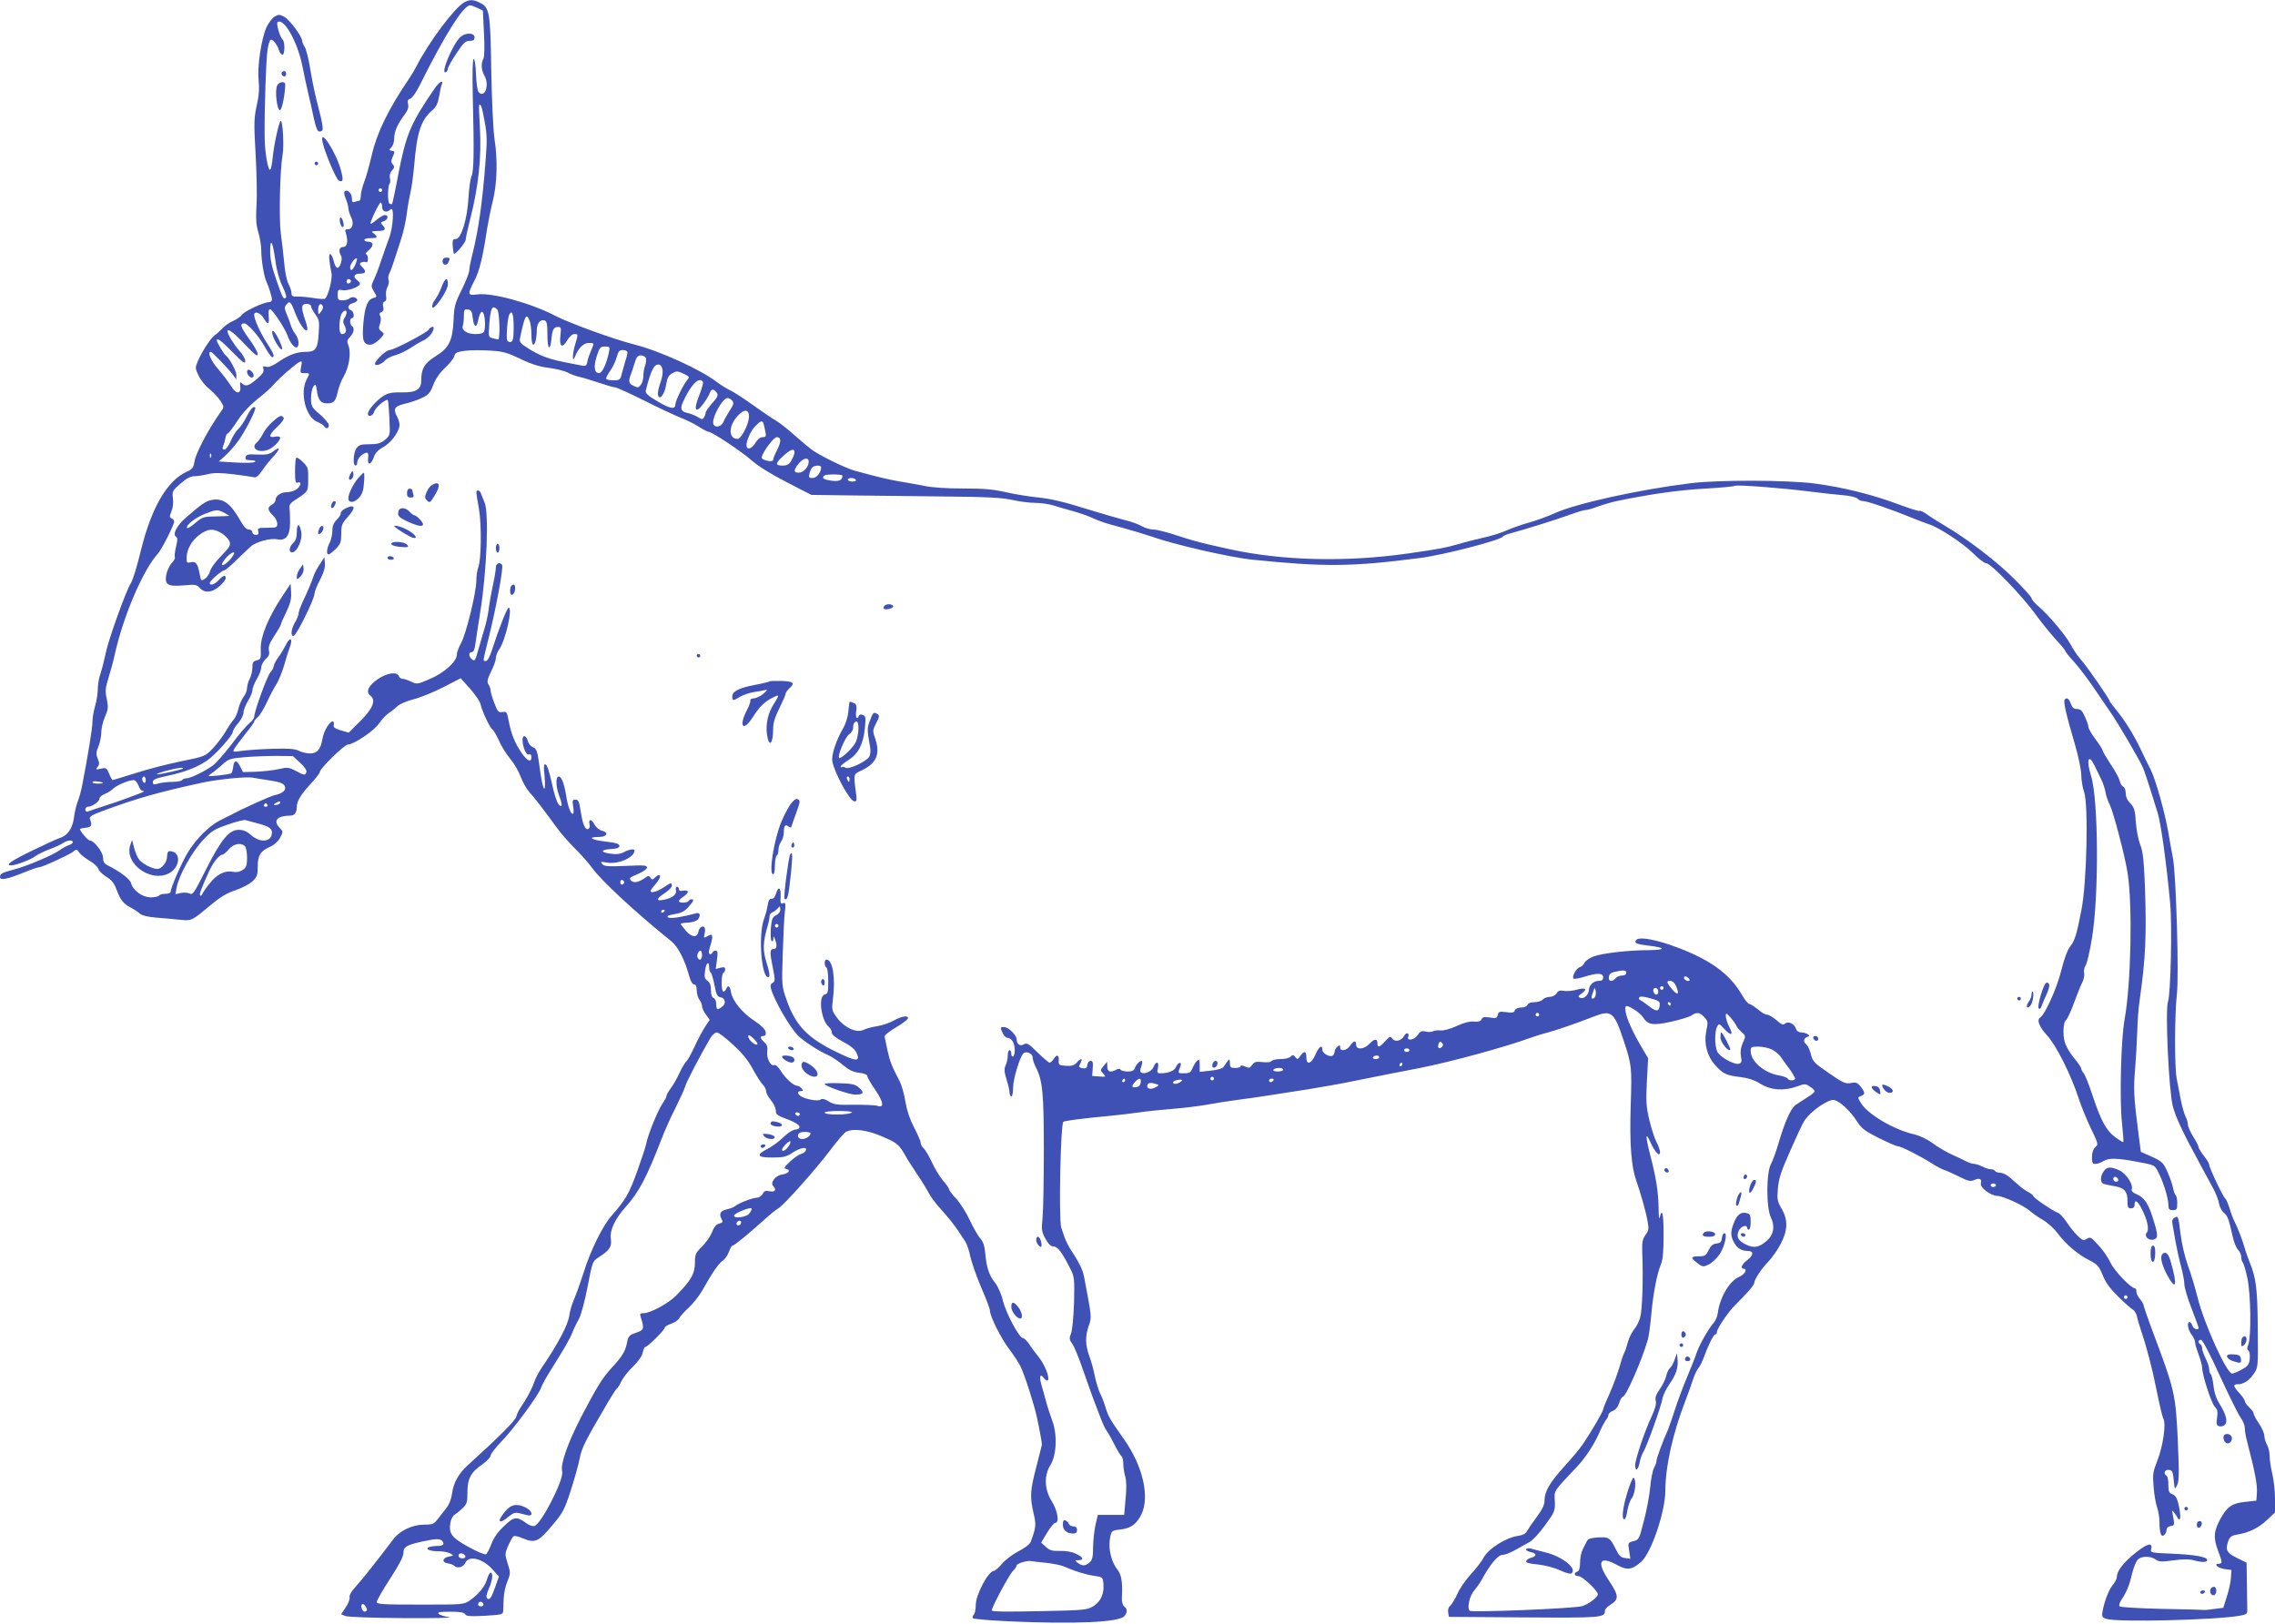 <?xml version="1.0" standalone="no"?>
<!DOCTYPE svg PUBLIC "-//W3C//DTD SVG 20010904//EN"
 "http://www.w3.org/TR/2001/REC-SVG-20010904/DTD/svg10.dtd">
<svg version="1.0" xmlns="http://www.w3.org/2000/svg"
 width="1280pt" height="914pt" viewBox="0 0 1280 914"
 preserveAspectRatio="xMidYMid meet">
<g transform="translate(0,914) scale(0.1,-0.1)"
fill="#3f51b5" stroke="none">
<path d="M2612 9127 c-55 -31 -201 -226 -270 -362 -8 -16 -27 -48 -42 -70
-117 -173 -180 -303 -209 -431 -13 -54 -31 -121 -42 -148 -10 -27 -19 -62 -19
-77 0 -16 -4 -29 -9 -29 -5 0 -16 -3 -25 -6 -12 -5 -16 0 -16 19 0 27 -23 52
-39 42 -7 -4 -6 -18 4 -42 8 -19 15 -44 15 -55 0 -10 7 -32 14 -47 19 -35 10
-71 -16 -71 -16 0 -18 -4 -12 -22 14 -46 8 -78 -16 -78 -21 0 -27 -24 -11 -49
11 -18 -7 -73 -22 -68 -7 2 -16 20 -20 40 -5 20 -14 37 -19 37 -10 0 -7 -36 7
-107 7 -32 -19 -132 -37 -144 -5 -3 -34 -1 -66 4 -31 5 -72 9 -89 8 -27 -1
-33 3 -33 20 0 11 -8 34 -17 52 -10 18 -20 69 -24 117 -4 47 -13 121 -19 165
-11 83 -5 361 10 444 9 49 1 191 -10 191 -9 0 -38 -129 -46 -208 -3 -34 -9
-64 -14 -67 -12 -7 -31 103 -31 185 -2 153 8 437 16 488 4 29 12 55 17 58 11
7 40 -30 48 -60 3 -11 11 -21 18 -24 14 -4 17 69 3 84 -17 16 -39 94 -29 100
36 23 111 -109 139 -246 9 -47 24 -114 32 -150 9 -36 23 -100 32 -142 11 -51
21 -78 30 -78 30 0 29 9 -16 185 -10 39 -25 115 -34 170 -9 55 -23 110 -31
122 -8 12 -14 27 -14 33 0 24 -71 120 -100 135 -29 15 -33 15 -57 0 -14 -9
-33 -36 -44 -59 -29 -67 -52 -219 -44 -297 5 -48 2 -89 -11 -145 -15 -70 -16
-98 -6 -269 6 -104 9 -235 5 -290 -4 -77 -2 -113 11 -154 9 -30 16 -76 16
-101 0 -53 15 -145 29 -175 14 -30 31 -86 31 -101 0 -8 -7 -14 -15 -14 -30 0
-138 -50 -152 -70 -8 -11 -31 -27 -51 -36 -20 -8 -48 -28 -62 -43 -14 -15 -33
-32 -41 -37 -20 -12 -70 -88 -94 -142 -18 -43 -18 -43 3 -87 11 -24 39 -58 62
-76 22 -18 50 -48 61 -66 20 -33 21 -34 2 -59 -71 -101 -141 -232 -149 -282
-5 -34 -12 -43 -44 -57 -108 -49 -196 -199 -254 -430 -28 -113 -48 -179 -61
-199 -26 -40 -127 -322 -140 -391 -8 -38 -21 -90 -29 -114 -9 -24 -16 -64 -16
-90 0 -25 -7 -68 -15 -95 -8 -27 -15 -68 -15 -90 0 -35 -25 -187 -59 -363 -6
-29 -17 -67 -24 -85 -8 -19 -17 -59 -21 -90 -8 -60 -36 -101 -80 -114 -11 -3
-81 -35 -153 -70 -120 -58 -157 -84 -120 -84 25 0 112 33 135 51 13 10 49 28
79 39 31 11 65 27 77 35 23 17 56 20 56 6 0 -5 -10 -13 -22 -17 -13 -4 -36
-17 -53 -29 -39 -28 -188 -91 -259 -109 -67 -18 -76 -23 -76 -42 0 -20 41 -12
137 27 39 16 77 29 84 29 18 0 172 71 192 88 16 14 19 14 32 -5 8 -12 34 -32
59 -47 24 -14 46 -34 49 -45 2 -11 23 -31 45 -45 30 -18 45 -37 58 -73 21 -57
39 -80 79 -100 16 -9 39 -23 50 -33 14 -12 44 -20 95 -24 41 -3 101 -9 133
-12 66 -7 66 -6 174 84 51 43 89 66 137 82 36 12 79 34 96 50 26 24 30 35 30
82 0 64 15 88 68 112 25 11 47 31 58 52 18 33 18 34 -4 57 -37 39 -12 66 59
67 27 0 39 16 39 51 0 31 24 69 79 129 28 30 51 60 51 67 0 18 138 153 157
153 33 0 149 78 176 119 15 22 39 48 54 58 16 10 37 27 48 38 12 12 51 29 89
39 38 9 114 40 169 68 l99 51 53 -59 c29 -33 56 -72 59 -88 8 -38 53 -133 67
-142 6 -3 22 -31 36 -61 13 -31 41 -76 63 -102 21 -25 48 -71 59 -101 11 -30
33 -69 48 -86 31 -34 77 -94 150 -194 26 -36 74 -92 108 -125 33 -33 77 -82
97 -110 54 -74 243 -249 444 -411 39 -31 77 -105 103 -201 7 -26 18 -43 26
-43 10 0 15 -11 15 -33 0 -18 7 -42 15 -53 8 -10 15 -27 15 -37 0 -10 10 -31
22 -47 l21 -29 -27 -41 c-15 -23 -42 -74 -60 -114 -19 -40 -39 -76 -45 -80 -6
-4 -23 -33 -38 -64 -14 -31 -37 -71 -50 -88 -13 -17 -23 -35 -23 -41 0 -6 -10
-25 -23 -44 -27 -40 -83 -178 -92 -229 -4 -19 -28 -91 -53 -160 -44 -120 -62
-152 -143 -244 -48 -54 -119 -199 -153 -311 -16 -49 -39 -116 -53 -149 -14
-32 -28 -77 -30 -100 -7 -51 -64 -160 -155 -293 -16 -23 -35 -59 -42 -80 -14
-41 -47 -102 -77 -144 -9 -14 -21 -37 -24 -51 -6 -23 -98 -115 -268 -269 -57
-51 -85 -101 -94 -166 -4 -29 -16 -61 -32 -80 -14 -18 -36 -46 -49 -63 -21
-27 -29 -30 -75 -30 -67 0 -138 -34 -174 -82 -98 -130 -177 -229 -211 -266
-25 -27 -38 -50 -35 -61 2 -10 -7 -35 -22 -57 l-26 -38 23 -10 c13 -6 156 -11
328 -12 168 -1 284 1 258 5 -27 4 -53 12 -60 19 -9 9 5 12 65 12 55 0 78 -4
84 -14 6 -12 28 -13 111 -9 95 6 102 7 103 27 0 12 2 44 3 71 1 28 10 71 21
96 18 45 18 49 1 101 -16 52 -16 55 4 101 11 25 25 49 30 52 5 3 26 -1 46 -10
74 -31 92 -23 167 66 63 74 72 90 107 197 21 65 44 146 51 182 12 63 30 98
162 323 22 37 43 70 48 73 5 2 16 22 26 42 9 20 39 57 65 82 30 29 50 58 54
78 4 18 10 32 15 32 13 0 109 96 109 108 0 6 16 16 35 22 19 6 40 20 46 31 5
11 30 38 54 60 25 23 59 67 77 98 55 99 91 150 114 166 12 8 28 30 35 50 7 19
16 35 20 35 10 0 83 60 168 136 37 34 77 67 89 73 30 16 210 218 293 328 38
51 78 97 88 103 42 22 122 11 210 -28 84 -37 89 -41 135 -123 9 -15 35 -55 58
-90 24 -35 52 -81 63 -102 11 -22 45 -67 76 -100 31 -34 69 -82 85 -106 16
-24 36 -55 45 -68 9 -14 22 -51 28 -83 7 -32 34 -110 61 -174 28 -63 50 -123
50 -132 0 -32 63 -158 110 -219 25 -33 53 -76 62 -95 26 -55 78 -219 93 -290
20 -96 28 -144 27 -151 0 -3 -15 -58 -31 -123 -35 -134 -37 -168 -16 -261 16
-67 14 -82 -16 -162 -5 -13 -33 -35 -67 -52 -33 -17 -75 -48 -94 -71 -19 -22
-40 -40 -45 -40 -32 0 -103 -134 -103 -193 0 -23 -5 -48 -12 -55 -6 -6 -8 -15
-4 -19 4 -4 94 -12 199 -17 373 -17 628 -6 654 30 17 23 17 39 -2 54 -9 8 -14
27 -13 49 5 86 -2 130 -25 158 -32 39 -51 112 -43 167 8 53 9 53 63 59 56 7
88 30 115 85 48 99 8 273 -99 424 -79 112 -87 126 -103 178 -7 25 -21 61 -31
80 -9 19 -22 62 -29 95 -6 33 -20 84 -31 113 -23 64 -24 112 -3 172 17 48 17
46 -27 277 -6 32 -27 77 -54 118 -42 64 -49 80 -74 157 -15 46 -4 585 12 595
10 6 98 18 257 33 52 5 129 14 170 20 41 6 127 15 190 20 63 5 151 16 195 24
44 8 118 20 165 26 47 6 126 17 175 25 50 8 151 24 225 35 74 12 189 32 255
46 66 13 154 31 195 39 41 8 120 23 175 34 174 34 486 119 630 172 28 10 70
23 95 29 46 12 162 52 259 90 97 38 113 25 166 -135 46 -139 47 -149 40 -365
-7 -214 3 -345 31 -424 23 -64 55 -176 64 -230 8 -41 6 -52 -12 -76 -17 -24
-20 -41 -18 -102 6 -149 0 -324 -12 -363 -6 -22 -22 -53 -35 -68 -12 -15 -28
-47 -34 -70 -6 -23 -15 -51 -21 -61 -6 -11 -18 -49 -28 -85 -11 -36 -35 -101
-54 -144 -20 -43 -36 -83 -36 -88 0 -12 -64 -121 -112 -193 -18 -27 -66 -84
-106 -128 -81 -89 -112 -141 -112 -192 0 -25 -12 -50 -44 -93 -24 -32 -48 -68
-54 -79 -8 -15 -25 -24 -55 -28 -65 -10 -160 -70 -188 -119 -12 -23 -46 -67
-75 -98 -29 -32 -62 -80 -74 -108 -12 -27 -30 -57 -39 -66 -12 -10 -16 -25
-13 -40 l4 -24 422 -3 c438 -3 456 -2 456 38 0 8 12 21 28 31 53 34 52 51 -8
142 -69 103 -49 138 48 84 56 -31 85 -28 136 18 57 50 136 283 136 403 0 132
42 320 110 496 16 41 36 98 45 125 9 28 23 57 30 65 8 9 21 34 29 55 26 73 57
135 66 135 6 0 10 6 10 14 0 19 64 114 103 152 67 66 107 112 107 124 0 19 41
81 81 122 19 20 50 64 67 96 41 77 43 137 6 200 -24 41 -26 52 -21 114 5 56
18 96 67 206 78 175 77 172 104 202 36 41 112 90 139 90 31 0 96 -58 136 -122
25 -39 44 -53 121 -92 51 -25 98 -46 106 -46 18 0 123 -53 190 -95 28 -18 61
-36 75 -40 13 -4 51 -21 83 -37 49 -25 63 -28 83 -19 30 14 46 6 38 -19 -7
-22 56 -70 93 -70 30 0 151 -55 182 -84 14 -12 46 -35 72 -50 27 -15 66 -50
87 -79 49 -64 111 -116 178 -150 44 -23 53 -33 74 -84 16 -41 42 -76 87 -120
35 -35 72 -67 82 -73 9 -5 20 -22 23 -37 3 -16 12 -48 21 -73 34 -101 66 -222
91 -350 15 -74 31 -143 37 -154 16 -30 -2 -154 -33 -233 -26 -66 -28 -80 -22
-150 3 -43 12 -95 20 -117 7 -21 13 -57 13 -80 0 -63 9 -89 26 -75 8 6 14 20
14 30 0 11 9 19 23 21 22 3 23 6 12 63 -6 28 -5 29 9 11 8 -10 17 -24 19 -30
2 -6 8 -8 12 -4 4 4 2 35 -5 69 -10 48 -18 62 -37 70 -19 7 -23 16 -23 53 0
25 -4 48 -10 51 -20 12 -11 36 13 33 19 -3 23 -10 27 -58 6 -54 6 -55 19 -28
12 23 12 67 4 255 -12 257 -18 281 -137 599 -31 82 -56 155 -56 161 0 5 -9 20
-20 33 -11 13 -20 31 -20 42 0 10 -3 18 -8 18 -22 0 -115 97 -137 143 -13 29
-44 74 -69 100 -40 44 -45 48 -64 36 -19 -12 -25 -10 -52 16 -18 17 -45 51
-62 77 -17 26 -40 51 -52 54 -26 9 -136 84 -136 93 0 4 -12 14 -27 22 -15 8
-37 23 -49 34 -13 11 -37 32 -54 47 -17 16 -42 28 -55 28 -13 0 -27 5 -30 10
-3 6 -14 10 -24 10 -10 0 -32 7 -47 15 -16 8 -37 15 -46 15 -9 0 -29 6 -45 14
-15 8 -54 27 -86 41 -32 15 -79 43 -104 62 -28 21 -69 41 -102 49 -117 27
-262 113 -301 177 -19 31 -19 32 0 39 25 9 25 19 -1 53 -19 23 -27 26 -56 20
-29 -5 -44 1 -123 56 -82 56 -91 65 -101 105 -6 24 -17 49 -25 55 -19 16 -18
35 3 43 15 6 15 8 3 16 -8 6 -25 10 -37 10 -13 0 -24 8 -28 20 -9 28 -42 45
-61 30 -11 -10 -21 -6 -49 19 -20 17 -44 31 -53 31 -10 0 -33 13 -52 30 -19
16 -41 29 -47 30 -7 0 -26 23 -42 51 -50 87 -122 152 -231 209 -155 79 -346
131 -365 99 -11 -17 1 -22 72 -31 96 -11 97 -24 1 -25 -113 0 -264 -17 -313
-36 -22 -8 -44 -24 -50 -35 -5 -11 -17 -23 -27 -25 -19 -5 -45 -53 -35 -64 4
-4 31 1 61 10 73 23 106 22 106 -3 0 -15 -7 -20 -26 -20 -28 0 -53 -24 -54
-50 -1 -27 -28 -53 -47 -46 -16 7 -16 9 7 26 34 25 21 34 -31 20 -23 -7 -55
-9 -71 -6 -21 4 -31 1 -40 -14 -8 -12 -24 -20 -39 -20 -15 0 -32 -7 -39 -15
-7 -8 -28 -15 -47 -15 -21 0 -36 -6 -39 -15 -4 -9 -19 -15 -35 -15 -18 0 -32
-6 -36 -16 -5 -13 -15 -15 -48 -10 -38 5 -44 3 -48 -16 -5 -18 -11 -20 -45
-14 -31 5 -41 2 -46 -10 -4 -11 -17 -15 -44 -13 -24 2 -58 -7 -96 -25 -34 -16
-73 -26 -90 -25 -17 2 -37 0 -44 -5 -7 -4 -25 -5 -41 -1 -23 5 -31 1 -45 -20
-18 -27 -62 -36 -53 -10 9 23 -11 28 -22 6 -16 -29 -52 -37 -67 -16 -11 15
-15 14 -40 -14 -32 -36 -44 -39 -44 -11 0 27 -18 25 -46 -5 -29 -31 -74 -34
-74 -5 0 27 -14 25 -34 -5 -19 -28 -56 -34 -56 -9 0 14 -3 14 -15 4 -8 -7 -15
-18 -15 -24 0 -6 -4 -17 -8 -23 -12 -18 -62 6 -62 30 0 31 -19 18 -39 -28 -23
-53 -51 -61 -51 -15 0 36 -12 38 -34 8 -14 -21 -17 -21 -28 -7 -11 14 -15 14
-26 3 -7 -8 -32 -14 -57 -14 -24 0 -47 -5 -51 -11 -4 -7 -24 -9 -51 -6 -36 4
-46 1 -58 -16 -12 -18 -18 -19 -40 -9 -15 7 -25 8 -25 2 0 -6 -13 -10 -30 -10
-26 0 -30 4 -30 28 -1 28 -3 27 -35 -21 -6 -10 -34 -18 -72 -22 l-63 -7 0 37
c0 31 -2 35 -14 26 -8 -6 -19 -25 -26 -41 -10 -25 -18 -30 -46 -30 -38 0 -38
-1 -24 35 13 33 -10 31 -25 -2 -8 -20 -43 -33 -87 -33 -17 0 -19 5 -13 30 8
37 -11 41 -25 5 -9 -24 -50 -42 -69 -31 -7 5 -7 15 0 33 5 14 7 28 5 31 -8 8
-34 -17 -41 -39 -5 -14 -16 -19 -40 -19 -19 0 -37 5 -40 10 -4 7 -12 7 -25 0
-33 -18 -50 -12 -50 18 l-1 27 -20 -24 c-19 -23 -19 -25 -2 -43 17 -19 16 -19
-22 -16 l-40 3 3 43 c3 32 0 42 -12 42 -8 0 -16 -10 -18 -22 -2 -17 -9 -22
-23 -20 -27 5 -28 7 -15 31 14 27 0 27 -23 0 -14 -15 -27 -19 -60 -17 -39 3
-42 5 -40 31 2 32 -12 35 -29 7 -7 -11 -17 -20 -23 -20 -5 0 -35 26 -67 57
-50 50 -61 56 -77 46 -21 -13 -41 0 -41 28 0 23 -46 69 -70 69 -23 0 -24 -1
-8 -35 6 -14 18 -25 26 -25 8 0 21 -8 28 -18 16 -20 18 -78 4 -87 -5 -3 -10 3
-10 14 0 12 -4 21 -10 21 -5 0 -10 -13 -10 -30 0 -16 -5 -41 -12 -55 -9 -21
-8 -36 5 -79 9 -29 17 -62 17 -74 0 -12 5 -22 10 -22 6 0 10 22 10 48 0 48 37
173 58 194 15 15 52 0 52 -23 0 -11 8 -36 19 -57 37 -73 44 -145 44 -462 0
-168 -3 -339 -7 -381 -7 -70 -6 -80 16 -120 17 -31 31 -44 47 -44 22 0 47 -33
94 -127 22 -44 23 -55 20 -189 -3 -83 -10 -155 -17 -173 -11 -27 -10 -34 6
-57 11 -14 39 -82 62 -150 24 -68 47 -133 51 -144 4 -11 21 -56 38 -100 16
-44 35 -87 42 -95 7 -8 27 -43 44 -77 17 -34 35 -64 41 -68 5 -3 10 -22 10
-42 0 -20 5 -52 11 -72 7 -23 8 -67 2 -126 l-8 -90 -74 0 -74 0 -13 -55 c-7
-30 -13 -87 -14 -125 0 -58 -4 -74 -20 -88 -25 -21 -40 -21 -66 -2 -19 14 -18
14 4 15 33 0 27 17 -14 36 -22 11 -57 17 -90 16 -44 -1 -58 3 -80 23 l-26 24
33 55 c19 31 39 56 46 56 25 0 14 67 -19 121 -42 66 -45 145 -8 204 35 57 40
172 10 251 -12 33 -28 82 -35 109 -7 28 -19 69 -26 93 -13 48 -6 65 15 36 8
-10 17 -16 21 -12 13 12 -16 88 -50 130 -19 24 -45 58 -56 76 -12 17 -27 32
-34 32 -20 0 -94 138 -112 209 -9 39 -28 82 -46 104 -33 42 -47 87 -54 167 -3
38 -12 63 -27 80 -13 14 -39 60 -59 102 -19 42 -54 97 -76 121 -23 24 -41 49
-41 54 0 5 -15 27 -34 49 -18 21 -47 68 -63 104 -17 36 -38 71 -47 79 -9 7
-16 21 -16 30 0 9 -17 48 -37 86 -24 46 -40 94 -49 145 -6 41 -21 93 -32 115
-44 83 -55 112 -69 175 -8 36 -15 71 -16 77 -1 7 27 29 62 50 36 21 66 44 69
51 6 20 -36 14 -81 -12 -23 -13 -64 -27 -92 -31 -27 -4 -61 -13 -75 -20 -39
-20 -105 9 -148 64 -32 43 -33 47 -26 105 16 123 -1 226 -36 226 -13 0 -13
-37 0 -45 6 -3 10 -38 10 -77 0 -61 -2 -70 -20 -75 -38 -10 -20 -146 24 -183
9 -7 16 -21 16 -31 0 -12 21 -29 62 -51 41 -21 68 -43 76 -61 26 -53 2 -53
-110 2 -164 79 -232 150 -282 293 -27 76 -28 80 -22 260 3 101 8 207 12 237 5
47 4 53 -10 48 -14 -6 -16 0 -14 38 3 51 -13 61 -26 16 -6 -20 -15 -30 -25
-29 -11 2 -17 -8 -22 -37 -3 -22 -12 -53 -18 -70 -38 -90 -16 -358 26 -332 6
4 0 35 -13 76 -24 73 -22 120 7 217 5 17 9 38 9 48 0 9 8 20 18 23 9 4 22 14
29 22 11 14 12 13 13 -7 0 -14 -9 -26 -24 -33 -20 -10 -24 -20 -29 -73 -2 -33
-1 -65 4 -71 6 -5 9 -1 10 10 0 19 1 19 9 0 13 -31 11 -55 -4 -55 -25 0 -26
-15 -9 -100 15 -75 15 -83 0 -91 -12 -7 -14 -16 -8 -37 20 -66 103 -211 151
-260 28 -29 120 -89 168 -109 19 -8 57 -33 83 -55 36 -30 59 -42 94 -45 28 -4
45 -11 45 -19 0 -7 20 -42 45 -78 47 -69 51 -103 11 -89 -11 4 -70 6 -131 6
-94 -2 -114 1 -143 19 -23 14 -36 17 -45 10 -14 -12 -91 3 -114 21 -18 13 -16
27 3 27 14 0 14 3 4 15 -7 8 -18 15 -25 15 -20 0 -65 40 -91 82 -16 25 -30 38
-40 34 -19 -7 -43 42 -37 79 3 22 -1 36 -16 49 -25 23 -27 36 -5 36 10 0 14 7
12 22 -2 15 -24 37 -63 63 -70 46 -124 113 -132 161 -6 36 -17 44 -27 19 -3
-8 -10 -15 -16 -15 -13 0 -13 97 0 105 6 3 10 13 10 21 0 11 -7 13 -26 8 l-27
-7 7 52 c5 41 4 51 -8 51 -8 0 -16 -5 -18 -11 -2 -7 -9 -10 -15 -8 -7 3 -6 19
5 52 17 53 11 67 -19 48 -20 -12 -21 -11 -14 17 6 31 -3 46 -22 34 -6 -4 -12
-16 -14 -27 -7 -33 -38 -30 -70 7 -15 18 -28 35 -29 39 0 3 19 6 43 7 25 2 47
9 55 19 15 21 10 39 -9 34 -86 -23 -151 -33 -161 -23 -7 7 3 12 38 18 35 5 55
15 76 38 15 17 28 34 28 38 0 11 -18 10 -25 -2 -8 -12 -55 -13 -55 -1 0 5 11
16 25 25 14 9 25 21 25 27 0 7 -11 9 -25 7 -17 -4 -25 -1 -25 8 0 8 -5 14 -11
14 -6 0 -9 -9 -6 -20 6 -24 -21 -44 -70 -54 -44 -8 -41 6 7 38 22 14 40 33 40
41 0 20 -5 19 -48 -10 -34 -23 -72 -33 -72 -19 0 4 14 22 30 41 33 37 31 66
-2 37 -16 -16 -21 -16 -28 -4 -8 12 -13 13 -27 2 -40 -28 -66 -33 -82 -18 -13
14 -9 18 37 37 30 13 52 28 52 37 0 13 -17 14 -120 9 -100 -4 -121 -3 -132 11
-12 13 -9 14 25 8 64 -12 157 28 157 68 0 11 -31 6 -61 -10 -21 -11 -43 -13
-75 -8 -58 8 -56 22 4 26 34 2 47 7 47 18 0 11 -19 17 -77 24 -82 9 -106 26
-38 26 46 0 57 25 15 36 -14 3 -32 19 -41 35 -16 32 -35 31 -27 0 3 -10 0 -21
-5 -25 -18 -11 -33 22 -44 93 -9 60 -13 71 -30 71 -17 0 -19 -5 -13 -40 4 -25
3 -40 -3 -40 -12 0 -28 46 -37 105 -11 66 -26 105 -41 105 -18 0 -18 -52 1
-105 21 -56 20 -74 -2 -52 -9 9 -26 61 -38 119 -13 61 -27 104 -35 106 -11 4
-12 -9 -6 -67 9 -101 -8 -88 -23 17 -18 132 -20 137 -43 147 -13 6 -25 21 -28
34 -8 33 -30 39 -30 8 0 -41 21 -89 36 -83 9 4 14 -2 14 -15 0 -39 -34 -15
-72 50 -32 55 -44 91 -63 187 -4 16 -10 20 -29 17 -21 -4 -26 1 -45 51 -12 31
-21 63 -21 72 0 8 -5 23 -12 33 -9 15 -6 28 15 72 15 29 27 63 27 76 0 13 9
36 20 51 34 48 76 232 52 232 -9 0 -56 -120 -92 -232 -13 -42 -27 -68 -36 -68
-18 0 -18 -6 10 108 45 177 90 418 81 433 -12 18 -35 9 -35 -13 0 -13 -7 -57
-16 -98 -9 -41 -20 -102 -24 -135 -4 -33 -15 -85 -25 -115 -9 -30 -23 -80 -32
-110 -19 -69 -22 -74 -39 -59 -18 15 -18 39 0 39 10 0 17 16 21 48 3 26 16
106 27 177 37 230 50 560 24 618 -8 18 -16 40 -20 50 -6 20 -26 23 -26 5 0 -7
7 -49 15 -93 15 -90 13 -284 -4 -328 -6 -16 -11 -49 -11 -74 0 -66 -57 -300
-86 -352 -13 -24 -24 -53 -24 -66 0 -37 -68 -100 -149 -135 -72 -31 -75 -32
-108 -16 -19 9 -40 16 -49 16 -8 0 -17 7 -20 15 -11 27 -68 18 -120 -18 -53
-37 -68 -72 -39 -93 32 -24 12 -73 -59 -143 l-64 -64 -45 13 c-35 11 -43 17
-39 32 2 10 0 18 -6 18 -18 0 -50 -53 -57 -95 -11 -63 -30 -85 -71 -85 -19 0
-48 7 -63 15 -22 11 -57 14 -152 11 -68 -2 -146 -8 -173 -12 -45 -7 -48 -6
-38 12 6 10 33 47 61 82 28 34 51 66 51 71 0 4 10 16 22 27 11 10 34 48 50 83
16 35 40 81 54 102 13 21 32 69 43 106 10 37 24 81 30 96 22 56 3 68 -22 15
-9 -18 -27 -48 -41 -67 -14 -19 -26 -42 -26 -50 0 -8 -9 -24 -19 -35 -18 -20
-91 -221 -91 -251 0 -7 -12 -23 -27 -35 -15 -12 -60 -64 -98 -116 -39 -51 -86
-105 -105 -120 -44 -33 -128 -74 -151 -74 -10 0 -21 -4 -24 -10 -3 -5 -27 -10
-53 -10 -26 0 -62 -4 -80 -9 -27 -8 -32 -7 -32 8 0 14 17 21 82 35 98 21 168
48 223 86 47 32 145 142 145 162 0 8 13 29 30 48 16 19 30 46 30 60 0 14 12
43 25 65 14 22 25 49 25 60 0 11 11 40 25 64 14 23 25 53 25 65 0 13 11 33 24
46 19 17 24 29 19 50 -4 22 4 41 31 83 20 30 36 58 36 62 0 5 14 37 31 71 23
49 29 74 27 111 l-3 48 -49 -74 c-77 -117 -121 -224 -119 -293 2 -54 0 -58
-22 -64 -21 -5 -25 -12 -25 -43 -1 -20 -7 -47 -15 -61 -8 -14 -14 -37 -15 -51
0 -15 -9 -38 -20 -51 -10 -14 -24 -44 -29 -68 -5 -23 -18 -52 -29 -63 -11 -12
-31 -43 -46 -69 -15 -25 -46 -66 -69 -90 -42 -44 -44 -45 -177 -72 -74 -15
-191 -45 -258 -67 -68 -21 -126 -39 -128 -39 -3 0 -12 16 -20 36 -14 33 -17
35 -47 28 -28 -6 -30 -5 -18 10 11 13 11 22 1 46 -10 25 -10 37 4 70 9 22 16
58 16 79 0 22 9 61 21 88 18 42 19 54 10 99 -10 43 -9 59 9 118 12 38 28 96
35 130 48 217 158 476 243 570 22 24 92 163 92 181 0 7 -7 15 -15 18 -12 5
-12 11 0 40 8 19 11 49 8 73 -5 38 -3 43 42 82 33 29 57 42 77 42 16 0 50 5
75 11 34 9 69 9 147 0 55 -7 108 -15 117 -17 10 -3 26 11 44 38 16 24 45 60
64 80 39 42 38 59 -2 28 -21 -17 -38 -20 -89 -18 -53 3 -63 0 -66 -14 -3 -14
3 -18 29 -18 21 0 29 -4 24 -9 -6 -6 -51 -7 -107 -4 l-97 6 40 36 c22 20 55
59 74 86 41 59 99 175 91 182 -9 10 -27 -9 -50 -55 -13 -26 -34 -56 -46 -67
-12 -10 -31 -41 -42 -67 -11 -27 -27 -48 -35 -48 -11 0 -13 5 -8 18 4 9 10 29
13 45 2 15 8 27 13 27 4 0 28 31 53 69 28 44 69 88 113 124 39 30 81 68 94 84
29 34 117 111 142 125 16 8 18 6 11 -26 -6 -34 -5 -36 20 -36 31 0 30 1 11
-36 -39 -75 -5 -211 60 -238 18 -8 36 -19 39 -25 11 -17 26 -13 26 7 0 9 -23
36 -50 60 -47 40 -50 46 -50 91 0 26 6 55 13 66 13 16 14 14 20 -24 7 -52 22
-71 56 -71 39 0 49 11 61 64 6 27 21 67 35 90 29 50 41 130 26 170 -10 25 -9
32 9 51 22 23 26 50 10 60 -5 3 -10 15 -10 26 0 10 5 19 10 19 16 0 12 37 -5
44 -24 9 -18 33 10 40 14 4 25 11 25 17 0 15 -30 23 -43 10 -6 -6 -24 -11 -39
-11 -25 0 -28 4 -28 31 0 28 2 31 26 26 27 -5 88 15 98 32 4 5 -3 16 -15 25
-25 17 -17 36 15 36 34 0 39 11 16 35 -19 20 -19 23 -5 29 9 3 21 4 26 0 5 -3
9 6 9 20 0 14 -5 26 -11 26 -5 0 2 11 17 23 29 25 26 47 -7 47 -10 0 -19 5
-19 10 0 6 16 10 35 10 39 0 43 6 18 26 -16 12 -14 13 18 14 45 0 54 8 33 31
-14 16 -14 18 5 24 24 7 29 35 7 35 -8 0 -29 -12 -46 -26 -17 -15 -33 -25 -35
-23 -6 6 48 119 57 119 4 0 8 -11 8 -25 0 -27 26 -35 48 -13 21 21 15 -100 -9
-162 -11 -30 -31 -86 -44 -125 -12 -38 -31 -87 -41 -108 -17 -36 -17 -39 0
-68 18 -30 18 -30 -3 -36 -33 -8 -49 -50 -57 -146 -7 -94 0 -117 40 -117 12 0
35 14 52 31 28 29 28 31 10 44 -15 12 -17 19 -8 43 6 17 6 35 1 44 -6 11 -4
18 7 22 11 4 14 13 10 30 -4 16 -1 26 8 29 9 4 12 15 8 32 -2 15 1 37 8 50 7
13 10 31 6 40 -3 9 -2 23 3 33 9 17 17 38 66 191 14 41 29 109 34 150 5 42 15
96 21 121 6 25 15 90 20 145 16 193 38 259 103 315 22 19 31 39 37 75 5 28 11
58 15 68 13 31 -13 18 -39 -20 -137 -200 -161 -257 -206 -489 -16 -87 -32
-159 -34 -162 -3 -2 -9 -1 -15 2 -11 7 -10 101 1 112 4 4 5 18 2 31 -4 15 0
31 11 43 15 16 16 22 5 35 -10 12 -10 21 -1 41 14 32 14 32 -6 36 -15 3 -15 4
-1 19 9 8 16 31 16 51 0 38 20 83 60 135 17 23 22 40 18 57 -5 19 -1 26 13 31
10 3 34 37 54 78 140 281 244 447 282 447 6 0 25 -7 42 -15 l30 -15 6 -126 c4
-76 3 -133 -3 -144 -15 -27 -12 -65 6 -97 30 -52 0 -131 -34 -90 -6 7 -12 52
-14 100 -2 52 -7 86 -13 85 -6 -2 -8 -76 -5 -208 8 -318 6 -425 -7 -451 -6
-13 -14 -67 -17 -119 -6 -120 -41 -235 -71 -235 -17 0 -20 -6 -18 -39 2 -22 5
-41 7 -44 7 -7 65 62 66 78 0 9 11 60 25 115 47 183 65 350 55 517 -4 68 -6
125 -4 127 9 10 16 -11 31 -94 14 -75 14 -107 4 -234 -17 -221 -40 -379 -70
-499 -12 -46 -21 -93 -21 -105 0 -12 -19 -60 -42 -107 -38 -76 -43 -94 -46
-170 -5 -117 -26 -159 -103 -206 -61 -38 -79 -69 -79 -136 0 -50 -30 -68 -109
-66 -55 1 -76 -3 -105 -21 -38 -24 -86 -79 -86 -99 0 -23 30 -12 36 13 5 20
57 65 75 65 4 0 9 -70 12 -159 1 -37 -3 -47 -28 -67 -24 -19 -42 -24 -87 -24
-47 0 -59 -4 -72 -22 -18 -25 -22 -98 -6 -98 6 0 10 8 10 18 0 20 26 48 50 54
11 2 14 -5 11 -31 -4 -43 17 -38 33 8 7 21 24 40 51 54 41 23 81 73 92 115 3
14 -2 37 -12 56 -25 45 -16 60 43 74 28 6 71 21 95 32 38 18 48 29 65 75 14
35 37 68 67 96 25 23 48 52 51 65 5 19 15 24 61 30 31 4 94 4 140 1 72 -4 96
-11 170 -46 61 -30 109 -45 160 -51 40 -5 88 -17 106 -26 17 -10 48 -21 67
-25 19 -4 69 -19 110 -33 41 -14 82 -26 91 -26 8 0 83 -34 165 -75 82 -41 174
-84 204 -96 30 -11 76 -34 101 -50 25 -16 50 -29 56 -29 19 0 184 -110 241
-160 36 -32 109 -78 197 -123 l140 -72 220 -3 c121 -1 360 -4 530 -6 242 -2
326 -7 383 -20 40 -9 98 -16 129 -16 30 0 76 -7 102 -15 25 -8 73 -22 106 -31
33 -9 78 -24 100 -34 66 -29 76 -32 180 -60 55 -15 127 -37 160 -48 127 -46
445 -119 575 -132 402 -41 556 -40 940 10 129 16 453 100 465 120 3 5 25 14
48 20 65 17 265 79 337 106 36 13 73 24 82 24 10 0 41 9 70 20 30 11 76 24
103 30 186 39 352 62 493 70 89 5 167 12 173 16 13 7 265 -12 429 -33 63 -8
145 -17 182 -20 39 -3 73 -12 79 -19 6 -8 21 -14 33 -14 22 0 167 -50 276 -95
36 -15 77 -30 92 -35 56 -17 192 -107 248 -162 31 -32 65 -58 76 -58 25 0 205
-187 279 -290 33 -46 84 -108 112 -139 29 -31 53 -60 53 -64 0 -5 22 -32 48
-60 26 -29 77 -95 112 -147 35 -52 77 -113 92 -135 39 -54 166 -271 185 -315
8 -19 28 -78 44 -130 16 -52 34 -108 39 -125 18 -58 48 -272 70 -505 12 -129
3 -513 -12 -557 -17 -46 5 -505 27 -588 16 -61 54 -144 150 -320 30 -55 65
-120 79 -146 13 -25 28 -62 31 -82 4 -21 16 -43 26 -51 21 -14 30 -39 50 -131
7 -33 21 -68 31 -78 10 -10 18 -28 18 -40 0 -13 4 -27 9 -32 5 -6 17 -46 26
-90 19 -90 22 -326 5 -371 -8 -19 -8 -29 0 -34 6 -4 10 -24 8 -45 -3 -33 -9
-42 -43 -61 -22 -13 -47 -23 -56 -24 -31 0 -158 280 -195 430 -13 52 -37 133
-54 178 -18 51 -35 123 -42 182 -11 93 -13 98 -31 89 -14 -8 -18 -18 -14 -37
3 -15 10 -58 17 -97 7 -38 20 -101 31 -140 10 -38 19 -84 19 -102 0 -18 18
-79 40 -135 22 -57 40 -106 40 -110 0 -17 -29 -7 -35 12 -3 11 -11 20 -16 20
-16 0 -9 -44 11 -70 11 -14 20 -33 20 -42 0 -10 9 -41 20 -70 11 -29 20 -63
20 -74 0 -40 51 -199 71 -220 16 -17 18 -29 13 -62 -5 -33 -3 -43 10 -48 9 -3
23 -1 32 6 20 17 10 59 -27 118 -19 30 -31 65 -35 104 -4 32 -11 61 -15 64 -5
3 -9 15 -9 27 0 13 -9 40 -20 62 -11 22 -20 47 -20 57 0 9 -4 20 -10 23 -15 9
-12 25 4 25 8 0 51 -82 106 -203 51 -111 103 -216 116 -234 13 -17 24 -44 24
-59 0 -15 5 -45 11 -68 47 -180 61 -255 57 -301 l-3 -40 -55 -6 c-81 -8 -107
-25 -146 -94 -39 -72 -42 -108 -14 -183 24 -63 25 -72 4 -72 -32 0 -6 -25 32
-30 l39 -5 -3 -44 c-1 -24 -12 -72 -23 -106 l-20 -63 -47 -6 c-26 -4 -54 -7
-62 -6 -8 1 -116 4 -240 6 -124 3 -229 9 -234 14 -5 5 -1 20 10 37 28 42 45
81 60 148 8 32 22 67 31 77 20 22 71 23 101 2 20 -14 34 -14 101 -5 52 7 90 7
112 1 47 -14 82 -13 77 3 -6 17 -72 28 -206 34 -106 4 -114 6 -109 24 12 46
-28 32 -111 -39 -53 -46 -82 -87 -82 -118 0 -9 -11 -29 -24 -45 -23 -27 -52
-108 -58 -159 -2 -18 3 -25 25 -31 69 -19 604 -6 747 18 38 7 45 11 44 31 0
12 -1 77 -2 145 l-2 123 -55 27 c-59 29 -66 46 -46 100 8 19 20 27 53 32 62
10 117 37 165 83 l43 40 0 78 c0 44 -7 106 -15 139 -8 33 -15 78 -15 100 0 22
-7 51 -15 65 -8 14 -15 36 -15 50 0 14 -14 45 -30 69 -17 24 -30 49 -30 56 0
6 -11 22 -25 35 -14 13 -25 29 -25 36 0 6 -14 26 -30 44 -35 37 -38 50 -10 50
33 0 64 20 90 58 25 36 25 37 23 251 -1 222 -9 289 -45 376 -11 28 -24 64 -28
80 -13 46 -39 114 -56 147 -9 17 -22 52 -30 79 -8 26 -19 51 -24 54 -11 7 -90
173 -90 190 0 7 -13 29 -30 50 -16 21 -30 43 -30 49 0 7 -13 33 -30 59 -16 26
-30 57 -30 68 0 11 -6 32 -14 47 -7 15 -19 56 -26 92 -7 36 -17 90 -23 120
-13 65 -12 360 1 475 12 106 -4 666 -22 765 -8 41 -20 107 -26 145 -21 118
-71 297 -100 355 -16 30 -40 80 -54 110 -39 83 -93 169 -137 222 -21 26 -39
49 -39 52 0 11 -132 202 -164 236 -17 19 -42 57 -56 83 -27 51 -120 162 -182
216 -21 18 -38 38 -38 45 0 6 -42 53 -93 104 -97 98 -261 224 -387 299 -41 24
-90 55 -109 69 -18 13 -37 22 -41 19 -4 -3 -57 14 -116 36 -150 56 -314 97
-474 118 -159 20 -536 21 -695 2 -293 -36 -645 -114 -765 -168 -41 -19 -108
-43 -148 -54 -40 -11 -96 -31 -125 -44 -29 -13 -86 -31 -127 -40 -41 -9 -106
-25 -145 -37 -73 -21 -110 -28 -285 -53 -345 -49 -702 -41 -1000 24 -25 6 -79
18 -120 27 -41 9 -121 31 -176 50 -56 19 -117 34 -135 34 -19 0 -48 9 -65 19
-17 10 -59 26 -95 34 -35 9 -138 39 -229 67 -113 36 -194 54 -255 60 -49 5
-133 18 -185 30 -74 17 -127 21 -241 21 -93 0 -174 5 -220 15 -41 8 -103 19
-139 25 -59 10 -120 24 -250 60 -49 13 -183 78 -235 113 -18 12 -64 51 -103
85 -38 35 -87 73 -108 85 -22 13 -77 50 -124 84 -47 34 -104 71 -127 83 -23
11 -57 32 -77 47 -93 72 -321 176 -466 213 -115 29 -370 122 -444 161 -135 71
-358 133 -441 121 -55 -7 -56 0 -16 77 28 53 48 134 71 290 7 41 21 113 33
160 24 100 28 228 9 350 -7 47 -15 218 -18 383 -5 328 -9 354 -63 381 -36 19
-58 20 -89 3z m-462 -1057 c0 -5 -4 -10 -10 -10 -5 0 -10 5 -10 10 0 6 5 10
10 10 6 0 10 -4 10 -10z m-601 -393 c7 -57 22 -110 40 -148 17 -34 25 -61 19
-65 -14 -9 -17 -4 -54 103 -24 69 -34 115 -34 157 0 82 14 59 29 -47z m450
-26 c-15 -34 -29 -41 -29 -14 0 17 30 56 38 49 2 -3 -2 -19 -9 -35z m-25 -90
c3 -5 -1 -11 -9 -15 -9 -3 -15 0 -15 9 0 16 16 20 24 6z m-315 -178 c40 -105
95 -146 58 -44 -24 70 -23 91 8 91 14 0 25 -6 25 -13 0 -7 11 -28 24 -46 22
-30 24 -39 19 -109 -6 -87 -17 -102 -73 -102 -50 0 -95 -17 -154 -57 -33 -23
-55 -31 -69 -27 -16 5 -19 3 -15 -14 4 -15 -6 -29 -38 -56 -46 -39 -63 -43
-83 -23 -10 10 -12 6 -9 -18 5 -45 -24 -44 -51 1 -12 20 -44 62 -71 94 -43 48
-65 100 -44 100 8 0 104 -100 126 -131 l17 -24 1 25 c0 22 -40 96 -60 110 -10
7 -50 73 -50 83 0 19 24 1 89 -65 58 -59 71 -68 71 -50 0 12 -15 39 -34 59
-30 34 -66 93 -66 108 0 20 35 -6 97 -72 56 -59 73 -72 73 -56 0 11 -22 51
-50 88 -47 66 -53 85 -26 85 20 0 81 -70 116 -132 18 -32 36 -58 41 -58 17 0
9 21 -28 78 -37 56 -73 135 -73 160 0 24 36 12 53 -18 24 -41 33 -38 29 10 -3
24 0 40 7 40 13 0 82 -103 99 -149 14 -41 41 -73 53 -65 15 9 10 50 -10 75
-10 13 -21 35 -25 49 -4 14 -14 42 -23 62 -13 31 -13 40 -3 53 20 24 26 19 49
-42z m158 31 c2 -5 -3 -19 -12 -29 -14 -19 -14 -18 -15 13 0 31 18 42 27 16z
m981 -16 c13 -13 17 -168 5 -168 -5 0 -19 3 -32 7 -23 6 -23 8 -18 79 7 93 17
110 45 82z m-138 -48 c6 -52 21 -59 30 -14 10 47 22 62 31 38 9 -24 11 -77 3
-98 -4 -11 -19 -16 -49 -16 -47 0 -80 22 -71 47 3 8 6 33 6 55 0 35 2 39 23
36 18 -2 23 -11 27 -48z m-710 30 c0 -6 -5 -19 -12 -30 -9 -15 -9 -24 1 -43
14 -27 8 -47 -15 -47 -15 0 -19 43 -8 99 6 28 34 46 34 21z m940 -79 c0 -62
-3 -80 -15 -85 -9 -3 -18 1 -22 10 -6 17 3 130 13 145 15 26 24 1 24 -70z m90
33 c6 -14 10 -50 10 -80 0 -55 13 -72 24 -31 3 12 6 38 6 58 0 39 21 65 45 55
12 -4 15 -23 15 -83 0 -81 16 -93 23 -17 5 50 13 64 37 64 17 0 18 -6 13 -49
-7 -62 10 -74 38 -27 12 21 29 36 40 36 23 0 23 1 3 -66 -15 -54 -14 -99 2
-59 18 46 48 75 76 75 33 0 32 1 14 -42 -8 -18 -18 -46 -21 -62 -5 -26 -9 -28
-38 -22 -18 4 -54 11 -82 16 -92 18 -140 35 -203 73 -56 35 -61 41 -56 65 27
129 36 144 54 96z m446 -176 c-13 -65 -38 -118 -56 -118 -27 0 -31 39 -12 97
15 47 20 53 46 53 27 0 28 -2 22 -32z m104 -2 c0 -7 -4 -26 -10 -42 -5 -16
-14 -48 -20 -71 -10 -42 -12 -43 -50 -43 -22 0 -40 4 -40 10 0 5 11 26 25 46
14 20 30 54 35 75 9 32 15 39 35 39 14 0 25 -6 25 -14z m104 -31 c3 -8 1 -27
-4 -41 -6 -14 -10 -40 -10 -58 0 -18 -6 -41 -14 -51 -12 -17 -18 -18 -40 -7
-28 12 -32 27 -17 64 5 13 15 42 22 66 10 33 17 42 35 42 12 0 24 -7 28 -15z
m94 -69 c2 -16 -4 -48 -13 -72 -9 -24 -15 -53 -13 -64 6 -39 38 0 46 55 6 39
13 52 34 64 24 14 30 14 64 -2 33 -16 35 -19 21 -35 -21 -24 -67 -118 -67
-137 0 -31 -29 -26 -100 16 -59 35 -71 47 -66 64 30 116 47 148 75 143 9 -2
17 -15 19 -32z m227 -65 c3 -6 -7 -40 -21 -76 -34 -84 -21 -108 25 -45 17 23
33 51 36 62 7 21 23 20 39 -4 8 -13 2 -25 -27 -57 -20 -23 -37 -47 -37 -54 0
-6 -4 -18 -9 -26 -8 -12 -13 -12 -33 1 -13 8 -38 19 -56 23 -40 8 -47 22 -30
61 43 97 92 148 113 115z m165 -106 c10 -12 8 -22 -14 -55 -15 -23 -31 -52
-36 -65 -10 -25 -43 -34 -55 -15 -17 27 48 150 79 150 8 0 19 -7 26 -15z m94
-92 c-2 -43 -44 -123 -64 -123 -49 0 -53 65 -7 121 40 49 73 50 71 2z m80 -31
c2 -4 7 -24 11 -45 7 -33 5 -37 -14 -37 -14 0 -29 -12 -42 -34 -20 -34 -49
-40 -49 -11 0 27 25 82 49 106 28 29 37 33 45 21z m96 -102 c0 -11 -9 -37 -20
-57 -11 -21 -20 -43 -20 -51 0 -13 -46 -7 -63 8 -13 12 63 120 84 120 12 0 19
-7 19 -20z m80 -66 c0 -9 -8 -29 -17 -45 -14 -23 -25 -29 -50 -29 -43 0 -42
12 5 55 40 37 62 44 62 19z m-3283 -26 c-3 -8 -6 -5 -6 6 -1 11 2 17 5 13 3
-3 4 -12 1 -19z m3363 -26 c0 -29 -29 -62 -56 -62 -30 0 -30 14 -1 50 25 33
57 39 57 12z m70 -32 c0 -28 -25 -60 -48 -60 -21 0 -23 3 -17 27 3 15 12 31
18 35 17 11 47 10 47 -2z m120 -47 c-1 -26 -19 -34 -64 -28 -44 7 -54 14 -39
28 9 10 103 9 103 0z m75 -23 c4 -6 -5 -10 -19 -10 -14 0 -26 5 -26 10 0 6 9
10 19 10 11 0 23 -4 26 -10z m-3126 -1593 c25 -23 38 -43 35 -52 -8 -20 -11
-19 -60 7 -38 20 -46 21 -95 10 -30 -7 -87 -13 -128 -15 l-74 -2 -16 32 c-19
39 -35 37 -39 -3 -2 -16 -7 -32 -10 -35 -4 -4 -36 -9 -72 -13 -64 -6 -65 -6
-40 12 14 9 42 32 62 50 34 31 44 34 125 41 48 4 129 7 180 7 l91 -1 41 -38z
m-659 -31 c0 -6 -142 -38 -147 -33 -2 3 22 11 54 20 60 15 93 20 93 13z m-210
-67 c0 -11 -4 -17 -10 -14 -5 3 -10 13 -10 21 0 8 5 14 10 14 6 0 10 -9 10
-21z m698 -1 c54 -8 76 -16 83 -30 13 -23 -9 -43 -56 -53 -25 -6 -167 -69
-240 -108 -11 -6 -41 -21 -68 -34 -60 -31 -135 -105 -180 -180 -35 -57 -97
-200 -97 -222 0 -6 -13 -11 -29 -11 -17 0 -33 -4 -36 -10 -3 -5 -25 -10 -48
-10 -47 1 -99 39 -110 81 -6 22 -61 64 -129 98 -22 10 -28 21 -28 44 0 31 -51
97 -75 97 -10 0 -55 52 -55 64 0 3 15 6 33 8 32 3 37 14 23 49 -6 13 10 22 76
47 190 70 310 104 558 158 85 18 242 34 280 28 14 -3 58 -10 98 -16z m-938
-14 c0 -2 -13 -4 -30 -4 -16 0 -30 4 -30 8 0 5 14 7 30 4 17 -2 30 -6 30 -8z
m199 -14 c5 -16 15 -30 22 -30 7 0 10 -2 7 -5 -6 -6 -145 -57 -237 -86 -35
-11 -70 -23 -77 -26 -8 -3 -14 1 -14 11 0 9 7 16 15 16 23 0 65 30 65 46 0 8
12 19 28 25 15 6 37 19 49 31 22 20 85 47 115 48 9 0 20 -13 27 -30z m796
-100 c-3 -5 -14 -10 -23 -10 -15 0 -15 2 -2 10 20 13 33 13 25 0z m-70 -10 c3
-5 -1 -10 -10 -10 -9 0 -13 5 -10 10 3 6 8 10 10 10 2 0 7 -4 10 -10z m-65
-101 c70 -18 90 -30 90 -54 0 -53 -64 -61 -117 -15 -24 22 -44 30 -70 30 -54
0 -98 -53 -184 -223 -65 -130 -75 -145 -91 -136 -11 6 -33 7 -50 4 l-31 -7 7
38 c12 66 85 198 145 263 50 54 65 64 141 90 47 17 92 28 100 26 8 -2 35 -9
60 -16z m-62 -131 c7 -7 12 -36 12 -65 0 -45 -4 -55 -25 -69 -17 -11 -36 -14
-56 -10 -45 9 -92 -16 -132 -69 -20 -25 -38 -52 -40 -58 -2 -7 -7 -9 -11 -6
-6 6 7 41 52 139 22 48 56 90 73 90 6 0 22 14 36 30 26 32 69 40 91 18z m2134
-203 c0 -5 -5 -11 -11 -13 -6 -2 -11 4 -11 13 0 9 5 15 11 13 6 -2 11 -8 11
-13z m228 -159 c0 -3 -4 -8 -10 -11 -5 -3 -10 -1 -10 4 0 6 5 11 10 11 6 0 10
-2 10 -4z m640 -86 c0 -5 -4 -10 -10 -10 -5 0 -10 5 -10 10 0 6 5 10 10 10 6
0 10 -4 10 -10z m-430 -165 c0 -25 -14 -34 -24 -16 -8 12 3 41 15 41 5 0 9
-11 9 -25z m40 -69 c0 -14 4 -27 9 -30 5 -3 14 -35 21 -70 10 -54 16 -65 33
-68 28 -4 34 -36 10 -53 -27 -21 -33 -18 -33 14 0 16 -6 31 -15 35 -10 3 -15
19 -15 44 0 28 -6 44 -20 53 -16 12 -18 21 -13 57 6 45 23 58 23 18z m5160
-31 c0 -9 -9 -15 -24 -15 -13 0 -29 -7 -36 -15 -19 -23 -42 -19 -38 7 2 16 12
25 33 29 51 11 65 10 65 -6z m356 -43 c-9 -9 -37 8 -31 18 5 8 11 7 21 -1 8
-6 12 -14 10 -17z m-78 -27 c23 -49 14 -61 -18 -25 -34 41 -37 50 -12 50 11 0
24 -11 30 -25z m-68 -15 c0 -5 -4 -10 -10 -10 -5 0 -10 5 -10 10 0 6 5 10 10
10 6 0 10 -4 10 -10z m-384 -46 c-3 -8 -10 -14 -15 -14 -10 0 -9 9 6 48 6 16
6 16 10 -1 3 -10 2 -25 -1 -33z m354 25 c0 -24 -23 -21 -28 4 -2 10 3 17 12
17 10 0 16 -9 16 -21z m8 -78 c-4 -35 -19 -36 -62 -2 -20 16 -42 31 -48 33 -6
2 -9 9 -5 15 5 7 24 6 62 -5 50 -14 56 -18 53 -41z m62 9 c0 -5 -2 -10 -4 -10
-3 0 -8 5 -11 10 -3 6 -1 10 4 10 6 0 11 -4 11 -10z m-206 -31 c19 -11 42 -31
51 -45 27 -42 56 -46 157 -24 50 11 102 27 114 35 32 21 47 19 73 -9 21 -23
22 -28 11 -79 -14 -71 5 -142 52 -193 44 -48 60 -55 138 -65 48 -6 82 -17 116
-39 57 -35 130 -41 205 -14 43 16 47 16 72 -1 15 -9 27 -21 27 -26 0 -5 -19
-21 -42 -35 -24 -15 -53 -34 -66 -43 -26 -18 -61 -96 -96 -217 -13 -45 -32
-96 -42 -115 -27 -49 -27 -247 0 -301 24 -50 15 -98 -25 -132 -42 -36 -71 -41
-113 -21 -47 22 -59 45 -43 79 11 25 47 37 47 16 0 -5 5 -10 10 -10 6 0 10 20
10 44 0 36 -4 45 -22 49 -32 9 -54 -8 -72 -53 -20 -50 -20 -73 -1 -110 18 -34
43 -50 79 -50 35 0 33 -24 -4 -52 -29 -21 -40 -48 -20 -48 24 0 7 -32 -24 -45
-56 -24 -110 -116 -122 -209 -2 -16 -12 -39 -22 -50 -29 -33 -77 -117 -95
-166 -8 -25 -34 -90 -57 -145 -23 -55 -53 -136 -67 -180 -14 -44 -31 -93 -38
-110 -29 -64 -65 -162 -65 -176 0 -8 -6 -26 -14 -40 -8 -15 -17 -62 -21 -106
-4 -43 -19 -128 -35 -188 -27 -106 -28 -110 -59 -118 -32 -8 -32 -9 -25 -53
l7 -46 -29 4 c-23 2 -34 12 -51 46 -35 70 -40 73 -101 70 -37 -2 -57 -8 -62
-18 -4 -8 -15 -29 -24 -47 -9 -17 -16 -51 -16 -76 0 -31 -5 -47 -15 -51 -23
-8 -18 -26 7 -26 21 0 108 -82 108 -102 0 -17 -55 -58 -90 -67 -45 -13 -614
-36 -630 -26 -18 11 -2 86 25 115 12 14 30 39 39 55 51 94 94 145 121 145 13
0 45 13 72 28 26 15 61 34 77 43 17 8 56 50 88 94 56 77 58 82 56 137 -3 63
-12 49 124 193 50 53 101 131 132 205 11 25 26 52 33 61 7 8 13 21 13 28 0 6
11 16 24 21 15 5 29 22 36 44 6 20 16 36 21 36 17 0 107 205 140 320 6 19 14
80 19 135 10 117 32 235 54 287 12 28 16 72 16 170 0 120 -8 154 -23 93 -2
-11 -5 14 -5 55 -2 94 -13 167 -46 295 -29 113 -29 142 1 75 24 -54 53 -83 53
-54 0 11 -9 36 -19 55 -11 20 -29 76 -41 125 -18 77 -20 106 -14 219 l7 130
-31 52 c-53 89 -88 166 -95 206 -7 43 -1 45 47 16z m-534 -29 c0 -5 -4 -10
-10 -10 -5 0 -10 5 -10 10 0 6 5 10 10 10 6 0 10 -4 10 -10z m1110 -63 c0 -4
12 -19 27 -33 26 -24 26 -24 9 -62 -12 -27 -15 -50 -11 -75 6 -29 4 -38 -10
-43 -23 -9 -107 36 -122 66 -16 31 -17 114 -2 142 11 20 12 19 39 -11 40 -43
55 -39 30 9 -11 21 -20 49 -20 62 0 20 2 19 30 -12 16 -19 29 -39 30 -43z
m-5645 -107 c53 -48 86 -90 111 -137 20 -37 45 -76 55 -86 10 -10 19 -26 19
-37 0 -10 12 -33 27 -51 15 -17 27 -43 28 -58 0 -23 8 -29 68 -51 70 -26 86
-52 37 -58 -14 -2 -43 -22 -65 -44 -22 -22 -62 -51 -88 -64 -66 -34 -57 -49
31 -48 59 0 77 4 111 27 44 29 84 36 75 13 -3 -8 -15 -17 -27 -20 -12 -3 -40
-22 -62 -43 -33 -31 -37 -38 -22 -41 29 -6 14 -27 -24 -32 -36 -5 -67 -46 -49
-64 21 -21 11 -36 -19 -30 -23 5 -32 2 -40 -15 -7 -12 -20 -21 -31 -21 -24 0
-100 -29 -120 -45 -8 -7 -30 -16 -48 -20 -38 -8 -48 -25 -33 -54 10 -18 8 -21
-13 -27 -16 -4 -29 -19 -40 -48 -9 -23 -34 -60 -56 -81 -36 -35 -40 -44 -40
-88 0 -65 -21 -102 -108 -190 -42 -42 -143 -97 -180 -97 -21 0 -23 -3 -17 -22
21 -67 19 -72 -26 -88 -40 -14 -44 -19 -52 -60 -9 -45 -28 -76 -86 -138 -50
-54 -84 -109 -169 -272 -78 -151 -120 -270 -109 -311 12 -43 -120 -300 -157
-307 -10 -2 -31 5 -46 17 -53 39 -70 36 -126 -19 -35 -33 -58 -67 -70 -101
-11 -28 -24 -54 -31 -56 -6 -3 -51 16 -98 42 -94 52 -111 74 -101 135 3 19 13
40 23 45 9 6 30 22 45 37 25 23 28 34 28 90 0 77 19 113 84 157 25 18 46 40
46 49 0 9 29 46 63 82 68 69 211 264 222 302 4 13 28 57 54 98 74 118 106 172
121 210 7 19 23 53 36 75 13 23 34 100 50 184 27 142 28 143 63 166 60 38 74
59 68 103 -8 47 23 113 85 182 72 80 117 165 200 380 18 47 53 126 79 176 25
51 49 103 53 117 5 23 85 177 142 274 11 18 27 33 37 33 9 0 51 -31 92 -70z
m135 2 c-15 -5 -50 27 -50 46 0 11 9 7 30 -13 17 -17 26 -31 20 -33z m3852
-14 c-15 -15 -26 -4 -18 18 5 13 9 15 18 6 9 -9 9 -15 0 -24z m1857 -14 c17
-8 39 -27 49 -40 9 -14 32 -45 50 -69 17 -24 32 -49 32 -54 0 -14 -37 -14 -42
-1 -1 5 -24 14 -50 18 -85 16 -158 80 -158 138 0 22 4 24 43 24 24 0 58 -7 76
-16z m-2039 -4 c0 -5 -7 -10 -15 -10 -8 0 -15 5 -15 10 0 6 7 10 15 10 8 0 15
-4 15 -10z m-170 -40 c0 -5 -9 -10 -21 -10 -11 0 -17 5 -14 10 3 6 13 10 21
10 8 0 14 -4 14 -10z m130 -40 c0 -5 -5 -10 -11 -10 -5 0 -7 5 -4 10 3 6 8 10
11 10 2 0 4 -4 4 -10z m-670 -30 c0 -5 -14 -10 -31 -10 -17 0 -28 4 -24 10 3
6 17 10 31 10 13 0 24 -4 24 -10z m-390 -50 c0 -5 -4 -10 -10 -10 -5 0 -10 5
-10 10 0 6 5 10 10 10 6 0 10 -4 10 -10z m-500 -10 c0 -5 -5 -10 -11 -10 -5 0
-7 5 -4 10 3 6 8 10 11 10 2 0 4 -4 4 -10z m88 -12 c-2 -15 -11 -24 -25 -26
-27 -4 -29 5 -6 30 22 24 35 23 31 -4z m222 2 c-19 -12 -40 -13 -40 -1 0 9 40
20 50 13 2 -2 -2 -7 -10 -12z m525 10 c-3 -5 -10 -10 -16 -10 -5 0 -9 5 -9 10
0 6 7 10 16 10 8 0 12 -4 9 -10z m-647 -26 c2 -1 -6 -8 -18 -14 -27 -14 -52
-6 -44 15 4 10 14 13 33 9 14 -4 28 -8 29 -10z m-1725 -154 c-16 -16 -153 -16
-153 -1 0 5 36 9 81 9 44 0 77 -4 72 -8z m-293 -10 c0 -5 -4 -10 -9 -10 -6 0
-13 5 -16 10 -3 6 1 10 9 10 9 0 16 -4 16 -10z m60 -108 c0 -15 -24 -32 -47
-32 -22 0 -31 19 -16 33 9 10 63 9 63 -1z m-122 -71 c-14 -23 -38 -36 -38 -21
0 13 40 53 47 47 2 -3 -1 -14 -9 -26z m6792 -221 c0 -5 -7 -10 -15 -10 -8 0
-15 5 -15 10 0 6 7 10 15 10 8 0 15 -4 15 -10z m-7016 -161 c-17 -19 -84 -28
-84 -10 0 13 94 51 99 40 1 -6 -5 -19 -15 -30z m-44 -47 c0 -13 -12 -22 -22
-16 -10 6 -1 24 13 24 5 0 9 -4 9 -8z m7800 -422 c0 -5 -4 -10 -10 -10 -5 0
-10 5 -10 10 0 6 5 10 10 10 6 0 10 -4 10 -10z m-9481 -1373 c14 -18 4 -27
-30 -27 -15 0 -35 -3 -44 -6 -27 -11 3 -24 53 -24 24 0 53 -5 65 -12 22 -12
21 -12 -8 -18 -37 -6 -40 -34 -5 -38 14 -2 29 -8 35 -13 18 -18 52 -9 63 16
20 44 97 25 153 -37 l36 -40 -20 -57 c-23 -65 -33 -79 -47 -65 -6 6 -2 25 10
53 21 46 26 91 10 91 -5 0 -13 -16 -19 -35 -11 -42 -49 -88 -97 -121 -34 -24
-38 -24 -279 -24 -214 0 -245 2 -245 15 0 9 34 68 75 131 51 78 75 125 75 145
0 34 16 44 106 64 80 17 100 17 113 2z m129 -84 c2 -8 -5 -13 -17 -13 -12 0
-21 6 -21 16 0 18 31 15 38 -3z m3267 -38 c39 -4 84 -13 100 -20 64 -28 123
-46 170 -53 48 -7 50 -8 53 -42 6 -56 -14 -102 -55 -128 -35 -22 -47 -24 -305
-29 -180 -4 -268 -3 -268 4 0 19 97 200 119 222 11 11 21 25 21 31 0 11 58 29
80 25 8 -2 47 -6 85 -10z m-3165 -236 c0 -5 -7 -9 -15 -9 -15 0 -20 12 -9 23
8 8 24 -1 24 -14z m-656 -31 c-8 -13 -21 -9 -28 8 -9 25 4 37 19 17 7 -10 11
-21 9 -25z"/>
<path d="M1534 7255 c8 -32 45 -89 53 -81 7 7 -33 93 -48 102 -9 5 -10 -1 -5
-21z"/>
<path d="M1390 7046 c0 -7 6 -19 14 -25 19 -16 32 5 16 24 -16 19 -30 19 -30
1z"/>
<path d="M733 4384 c-35 -103 114 -212 217 -159 67 35 70 125 4 125 -9 0 -14
-11 -14 -30 0 -32 -30 -70 -55 -70 -26 0 -79 26 -99 49 -11 11 -24 42 -31 68
l-12 46 -10 -29z"/>
<path d="M9366 2562 c-3 -6 -1 -14 5 -17 15 -10 25 3 12 16 -7 7 -13 7 -17 1z"/>
<path d="M9810 2514 c0 -8 5 -12 10 -9 6 3 10 10 10 16 0 5 -4 9 -10 9 -5 0
-10 -7 -10 -16z"/>
<path d="M9849 2473 c-16 -44 -6 -63 14 -24 20 39 21 51 7 51 -6 0 -15 -12
-21 -27z"/>
<path d="M9773 2395 c-6 -19 -7 -37 -3 -40 5 -3 11 3 13 12 3 10 8 28 12 41
11 37 -11 25 -22 -13z"/>
<path d="M9587 2203 c-15 -15 -5 -23 28 -23 24 0 35 5 35 15 0 15 -50 22 -63
8z"/>
<path d="M9688 2173 c-2 -22 -9 -29 -31 -31 -21 -3 -32 -13 -44 -38 -15 -30
-21 -34 -55 -34 -46 0 -48 -9 -7 -39 29 -21 32 -22 63 -7 18 9 45 34 61 57 29
44 46 119 27 119 -6 0 -12 -12 -14 -27z"/>
<path d="M9795 2190 c3 -5 10 -10 16 -10 5 0 9 5 9 10 0 6 -7 10 -16 10 -8 0
-12 -4 -9 -10z"/>
<path d="M9460 1630 c0 -13 5 -20 13 -17 6 2 12 10 12 17 0 7 -6 15 -12 18 -8
2 -13 -5 -13 -18z"/>
<path d="M9450 1570 c0 -5 5 -10 10 -10 6 0 10 5 10 10 0 6 -4 10 -10 10 -5 0
-10 -4 -10 -10z"/>
<path d="M9422 1488 c-7 -20 -19 -42 -27 -48 -7 -6 -17 -26 -20 -43 -4 -18
-20 -51 -36 -74 -22 -31 -28 -49 -23 -67 4 -18 -4 -46 -26 -93 -38 -82 -90
-236 -90 -269 0 -37 17 -28 25 14 3 20 13 47 20 59 19 28 101 258 109 303 3
19 22 57 41 84 36 51 49 93 43 142 l-3 29 -13 -37z"/>
<path d="M9486 1503 c-11 -11 -6 -23 9 -23 8 0 15 4 15 9 0 13 -16 22 -24 14z"/>
<path d="M9156 741 c-27 -90 -33 -151 -17 -151 6 0 13 21 17 48 4 26 15 58 25
71 20 25 27 105 10 115 -4 3 -20 -34 -35 -83z"/>
<path d="M8586 422 c-3 -5 8 -12 24 -16 36 -7 39 -23 6 -32 -14 -3 -27 -12
-29 -19 -4 -9 13 -14 64 -19 40 -4 93 -18 124 -32 30 -14 59 -23 65 -19 39 24
-47 95 -145 119 -33 8 -70 18 -81 21 -12 4 -24 2 -28 -3z"/>
<path d="M9680 3302 c0 -27 43 -82 55 -70 5 5 -43 98 -51 98 -2 0 -4 -13 -4
-28z"/>
<path d="M4336 2821 c-7 -10 17 -21 45 -21 26 0 24 16 -3 24 -31 8 -36 8 -42
-3z"/>
<path d="M4299 2746 c16 -19 65 -22 59 -3 -3 6 -20 13 -38 15 -30 3 -32 2 -21
-12z"/>
<path d="M4280 2690 c0 -5 4 -10 9 -10 6 0 13 5 16 10 3 6 -1 10 -9 10 -9 0
-16 -4 -16 -10z"/>
<path d="M2841 633 c-48 -58 -35 -75 22 -27 22 19 37 24 56 19 14 -3 36 -9 49
-12 34 -8 28 23 -8 42 -50 26 -85 20 -119 -22z"/>
<path d="M2592 8933 c-44 -37 -120 -221 -82 -198 6 3 10 12 10 19 0 7 21 45
47 84 40 61 52 72 75 72 21 0 28 5 28 20 0 26 -49 28 -78 3z"/>
<path d="M1587 8734 c-8 -8 1 -24 14 -24 5 0 9 7 9 15 0 15 -12 20 -23 9z"/>
<path d="M1560 8660 c-15 -27 -2 -140 15 -140 11 0 28 83 30 145 0 19 -34 16
-45 -5z"/>
<path d="M1815 8339 c13 -59 77 -210 92 -216 23 -9 26 3 12 56 -26 102 -124
253 -104 160z"/>
<path d="M1770 8220 c0 -5 5 -10 10 -10 6 0 10 5 10 10 0 6 -4 10 -10 10 -5 0
-10 -4 -10 -10z"/>
<path d="M1912 7894 c2 -15 8 -29 14 -31 7 -2 10 6 6 22 -6 35 -24 44 -20 9z"/>
<path d="M2490 7670 c0 -24 25 -27 34 -4 9 23 8 24 -14 24 -13 0 -20 -7 -20
-20z"/>
<path d="M2484 7524 c-9 -25 -26 -56 -36 -70 -11 -13 -18 -32 -16 -41 5 -28
88 90 88 127 0 44 -16 37 -36 -16z"/>
<path d="M2413 7286 c-10 -18 -198 -116 -221 -116 -20 0 -82 -59 -82 -77 0
-16 36 -4 56 18 9 11 35 24 58 30 22 6 58 23 81 38 22 15 57 36 79 46 31 16
56 47 56 71 0 10 -20 3 -27 -10z"/>
<path d="M1535 6768 c-20 -17 -45 -48 -55 -68 -10 -20 -26 -42 -34 -49 -40
-33 9 -64 65 -41 31 13 72 57 64 70 -2 4 -16 5 -30 2 -37 -7 -31 13 16 57 24
22 39 43 35 50 -11 17 -22 14 -61 -21z"/>
<path d="M1667 6564 c-4 -4 -7 -39 -7 -77 0 -57 3 -68 15 -63 24 9 18 -21 -7
-38 -12 -9 -37 -16 -55 -16 -33 0 -63 -21 -63 -45 0 -8 -9 -19 -20 -25 -27
-14 -25 -32 5 -60 14 -13 25 -34 25 -47 0 -21 -4 -23 -56 -23 -51 0 -56 -2
-51 -20 4 -15 0 -20 -14 -20 -10 0 -19 7 -19 15 0 8 -9 15 -20 15 -14 0 -29
17 -50 54 -54 95 -97 125 -161 112 -31 -6 -57 -24 -143 -99 -50 -43 -77 -94
-56 -107 10 -6 10 -18 0 -59 -7 -29 -9 -55 -6 -58 3 -4 -5 -18 -18 -32 -13
-14 -27 -45 -31 -68 -9 -55 10 -65 102 -57 61 6 70 4 87 -15 28 -30 69 -27
111 10 19 17 35 37 35 45 0 21 -14 17 -40 -11 -23 -25 -50 -33 -50 -16 0 12
68 71 81 71 6 0 36 25 67 56 32 30 68 65 82 78 30 27 112 49 150 41 47 -10 71
19 72 90 0 33 -1 71 -3 84 -3 19 4 30 31 47 76 50 73 46 74 117 1 61 -1 69
-30 97 -16 17 -33 27 -37 24z m-407 -309 c17 -9 30 -17 30 -18 0 -1 -33 -2
-74 -3 -71 -1 -77 -3 -118 -38 -23 -20 -44 -32 -46 -27 -6 17 49 59 103 80 61
24 69 25 105 6z m-13 -116 c19 -12 39 -32 44 -46 8 -21 2 -31 -46 -81 -31 -31
-59 -69 -63 -86 -4 -16 -17 -35 -29 -43 -21 -14 -22 -13 -29 24 -11 60 -22 76
-50 69 -22 -6 -24 -3 -24 25 0 47 29 98 73 130 48 35 78 36 124 8z m67 -121
c-15 -27 -48 -58 -61 -58 -9 0 -4 12 14 35 26 33 63 50 47 23z"/>
<path d="M1971 6472 c-14 -26 -7 -42 10 -25 6 6 9 19 7 29 -3 17 -5 17 -17 -4z"/>
<path d="M2014 6448 c-28 -34 -54 -87 -54 -112 0 -28 32 -27 58 1 20 22 27 41
30 86 3 31 2 57 -1 57 -3 0 -18 -15 -33 -32z"/>
<path d="M2429 6410 c-9 -5 -22 -23 -29 -40 -11 -27 -11 -34 3 -47 14 -14 18
-12 41 26 38 60 31 88 -15 61z"/>
<path d="M2290 6365 c0 -19 5 -25 21 -25 15 0 19 4 15 16 -3 9 -6 20 -6 25 0
5 -7 9 -15 9 -9 0 -15 -9 -15 -25z"/>
<path d="M1866 6304 c-9 -22 3 -32 14 -14 12 19 12 30 1 30 -5 0 -12 -7 -15
-16z"/>
<path d="M1940 6277 c-14 -8 -24 -19 -23 -25 2 -6 -8 -23 -22 -36 -18 -18 -25
-36 -25 -63 0 -21 -7 -51 -15 -67 -17 -32 -20 -66 -6 -66 5 0 23 14 40 31 27
27 31 38 31 85 0 48 4 58 35 93 51 56 44 78 -15 48z"/>
<path d="M2247 6273 c-4 -3 -7 -15 -7 -25 0 -14 16 -26 55 -44 59 -26 85 -30
85 -14 0 12 -37 50 -48 50 -5 0 -17 9 -27 20 -18 20 -46 26 -58 13z"/>
<path d="M1670 6147 c0 -31 -6 -49 -20 -62 -25 -23 -27 -58 -3 -53 27 5 56 74
48 114 -9 51 -25 51 -25 1z"/>
<path d="M1796 6164 c-11 -27 -7 -37 9 -24 16 14 20 40 6 40 -5 0 -12 -7 -15
-16z"/>
<path d="M2221 6176 c14 -15 80 -55 99 -61 36 -12 19 17 -26 42 -33 19 -87 33
-73 19z"/>
<path d="M2202 6078 c3 -8 26 -14 53 -16 43 -3 47 -1 36 12 -17 20 -95 22 -89
4z"/>
<path d="M2790 6055 c0 -14 5 -25 10 -25 6 0 10 11 10 25 0 14 -4 25 -10 25
-5 0 -10 -11 -10 -25z"/>
<path d="M2180 6000 c0 -5 9 -10 21 -10 11 0 17 5 14 10 -3 6 -13 10 -21 10
-8 0 -14 -4 -14 -10z"/>
<path d="M1799 5964 c-14 -21 -30 -50 -34 -64 -8 -26 -34 -88 -66 -156 -10
-22 -19 -48 -19 -57 0 -9 -9 -31 -20 -49 -22 -37 -27 -82 -7 -76 17 6 117 208
117 239 0 10 14 45 31 77 21 40 29 70 27 92 l-3 34 -26 -40z"/>
<path d="M1688 5940 c-10 -13 -18 -33 -18 -44 0 -20 0 -20 21 0 12 13 19 31
17 45 l-3 24 -17 -25z"/>
<path d="M2877 5843 c-4 -3 -7 -17 -7 -30 0 -33 24 -24 28 10 3 26 -7 35 -21
20z"/>
<path d="M4975 5729 c-11 -16 1 -22 30 -15 14 4 23 11 20 16 -8 13 -42 13 -50
-1z"/>
<path d="M3920 5450 c0 -5 5 -10 10 -10 6 0 10 5 10 10 0 6 -4 10 -10 10 -5 0
-10 -4 -10 -10z"/>
<path d="M4328 5305 c-3 -3 -40 -12 -84 -20 -88 -17 -124 -36 -124 -65 0 -25
5 -25 44 -1 17 10 51 22 76 26 25 3 54 9 65 12 15 3 13 -1 -10 -21 -16 -14
-40 -25 -53 -26 -13 0 -22 -5 -20 -12 1 -7 -7 -31 -19 -53 -48 -92 -23 -127
31 -43 39 61 67 89 114 112 38 20 39 17 8 -32 -34 -51 -49 -115 -41 -173 11
-79 35 -58 35 29 0 34 10 67 35 116 19 39 35 75 35 81 0 7 9 20 20 30 35 31
25 41 -43 43 -35 1 -66 0 -69 -3z"/>
<path d="M11616 5201 c-7 -11 10 -87 58 -249 20 -68 36 -146 36 -173 0 -26 7
-70 16 -96 25 -72 15 -514 -15 -663 -27 -141 -38 -175 -64 -207 -14 -17 -34
-71 -50 -136 -24 -98 -91 -246 -118 -263 -21 -13 -6 -52 37 -99 53 -57 135
-221 179 -355 15 -47 47 -124 70 -172 41 -85 42 -88 24 -104 -12 -11 -19 -31
-19 -56 0 -32 3 -38 20 -38 12 0 31 7 43 15 30 19 75 19 191 -3 98 -18 99 -18
118 -56 30 -57 57 -147 58 -183 0 -28 4 -33 25 -33 22 0 25 4 25 39 0 22 -4
42 -9 45 -4 3 -11 20 -14 38 -3 18 -17 59 -31 91 -24 54 -30 60 -88 87 l-63
28 -14 109 c-25 193 -28 246 -18 358 5 61 10 155 12 210 1 55 7 136 14 180 33
233 39 361 29 641 -6 144 -11 191 -26 230 -11 27 -22 84 -25 127 -4 67 -9 83
-31 106 -17 17 -26 38 -26 58 0 17 -6 33 -14 36 -7 3 -17 18 -20 34 -4 15 -27
58 -52 94 -24 37 -44 71 -44 76 0 5 -18 34 -40 63 -22 29 -40 61 -40 69 0 9
-9 35 -20 59 -15 33 -24 42 -44 42 -18 0 -27 8 -35 30 -10 30 -25 38 -35 21z
m168 -368 c10 -21 26 -54 36 -74 10 -19 22 -53 26 -75 3 -21 15 -55 25 -74 20
-41 87 -296 100 -385 28 -184 19 -620 -17 -820 -21 -113 -29 -456 -15 -584 6
-57 10 -106 7 -108 -2 -2 -23 11 -47 29 -50 38 -79 92 -129 243 -18 55 -39
107 -47 116 -7 8 -13 20 -13 25 0 5 -13 25 -28 44 -57 70 -72 105 -72 162 0
36 5 60 14 67 8 7 28 50 45 97 17 47 38 99 47 116 8 16 13 40 10 52 -3 12 1
31 8 42 8 10 24 80 36 154 40 236 37 780 -5 914 -28 89 -15 128 19 59z"/>
<path d="M4779 5188 c0 -2 -3 -25 -6 -53 -2 -27 -15 -69 -28 -91 -40 -68 -68
-153 -62 -188 11 -63 95 -219 122 -225 16 -3 17 2 10 55 -13 99 -13 97 30 117
85 40 108 91 81 175 -17 49 -17 52 4 93 18 34 19 43 8 50 -22 14 -26 11 -43
-35 -17 -44 -17 -53 1 -152 3 -18 1 -41 -5 -52 -15 -27 -119 -76 -135 -62 -7
5 -16 7 -19 3 -4 -3 -7 -2 -7 3 0 5 20 22 44 37 55 35 83 88 92 179 6 60 5 68
-12 75 -10 4 -19 2 -22 -5 -9 -27 -20 -9 -15 24 4 25 2 39 -8 45 -14 8 -28 12
-30 7z m51 -148 c0 -22 -6 -55 -14 -74 -13 -31 -85 -100 -95 -91 -10 11 35
119 57 133 12 8 22 24 22 36 0 13 3 26 7 29 15 16 23 4 23 -33z m-50 -285 c0
-8 -2 -15 -4 -15 -2 0 -6 7 -10 15 -3 8 -1 15 4 15 6 0 10 -7 10 -15z"/>
<path d="M4446 4612 c-14 -21 -36 -64 -50 -97 -43 -106 -72 -295 -46 -295 6 0
10 22 10 49 0 28 5 53 10 56 6 3 10 18 10 33 0 15 7 36 15 46 8 11 15 34 15
51 0 38 8 49 26 34 10 -8 15 -8 18 2 2 8 13 40 25 72 25 70 25 73 7 80 -9 4
-24 -9 -40 -31z"/>
<path d="M4456 4391 c-4 -7 -5 -15 -2 -18 9 -9 19 4 14 18 -4 11 -6 11 -12 0z"/>
<path d="M4446 4332 c-9 -15 -39 -242 -32 -249 16 -16 23 14 37 151 9 94 8
119 -5 98z"/>
<path d="M4620 3616 c0 -8 5 -18 10 -21 6 -3 10 3 10 14 0 12 -4 21 -10 21 -5
0 -10 -6 -10 -14z"/>
<path d="M11507 3603 c-19 -30 -45 -129 -37 -137 6 -6 12 -2 16 10 3 10 15 37
25 60 11 22 19 48 19 57 0 17 -15 23 -23 10z"/>
<path d="M11430 3542 c0 -10 -7 -28 -16 -40 -20 -28 -8 -45 12 -18 13 19 20
76 9 76 -3 0 -5 -8 -5 -18z"/>
<path d="M11350 3520 c0 -5 5 -10 10 -10 6 0 10 5 10 10 0 6 -4 10 -10 10 -5
0 -10 -4 -10 -10z"/>
<path d="M10202 3298 c6 -18 28 -21 28 -4 0 9 -7 16 -16 16 -9 0 -14 -5 -12
-12z"/>
<path d="M4435 3240 c3 -5 13 -10 21 -10 8 0 12 5 9 10 -3 6 -13 10 -21 10 -8
0 -12 -4 -9 -10z"/>
<path d="M4400 3194 c0 -12 34 -33 53 -34 21 0 23 26 1 34 -21 8 -54 8 -54 0z"/>
<path d="M4517 3163 c-15 -14 -6 -43 19 -62 46 -36 84 -21 52 21 -19 23 -64
49 -71 41z"/>
<path d="M6823 3155 c-3 -9 -3 -18 0 -21 9 -9 27 6 27 22 0 19 -19 18 -27 -1z"/>
<path d="M4640 3040 c0 -12 137 -60 173 -60 46 0 52 12 20 39 -21 19 -39 23
-109 25 -46 2 -84 0 -84 -4z"/>
<path d="M10590 3034 c0 -18 24 -44 40 -44 23 0 26 13 8 27 -17 13 -48 24 -48
17z"/>
<path d="M10532 3019 c2 -7 14 -19 27 -27 22 -15 23 -15 19 9 -2 16 -10 25
-27 27 -15 3 -22 -1 -19 -9z"/>
<path d="M11836 2548 c-21 -30 -20 -65 2 -71 9 -3 35 -8 57 -12 57 -9 75 -29
75 -82 0 -36 3 -43 20 -43 13 0 20 7 20 20 0 32 16 23 38 -19 33 -62 46 -120
31 -137 -18 -21 11 -49 40 -39 25 8 24 25 -10 132 -24 73 -47 106 -89 123 -20
8 -29 18 -26 27 10 26 -30 87 -68 106 -49 23 -72 22 -90 -5z m82 -46 c2 -7 -3
-12 -12 -12 -9 0 -16 7 -16 16 0 17 22 14 28 -4z"/>
<path d="M5830 2161 c0 -10 7 -24 15 -31 12 -10 15 -10 15 3 0 23 -11 47 -21
47 -5 0 -9 -8 -9 -19z"/>
<path d="M12100 2085 c0 -62 25 -62 26 0 1 32 -3 45 -13 45 -9 0 -13 -14 -13
-45z"/>
<path d="M12167 2083 c-15 -14 -5 -58 24 -114 52 -97 62 -68 23 69 -13 47 -30
63 -47 45z"/>
<path d="M5690 1785 c0 -25 31 -65 50 -65 17 0 11 36 -11 64 -26 33 -39 33
-39 1z"/>
<path d="M12617 1613 c-4 -3 -7 -17 -7 -31 0 -21 2 -22 15 -12 8 7 15 21 15
31 0 19 -11 25 -23 12z"/>
<path d="M12530 1507 c0 -8 14 -20 31 -26 45 -15 51 -14 47 12 -2 18 -10 23
-40 25 -28 2 -38 -1 -38 -11z"/>
<path d="M12510 1051 c0 -28 24 -45 40 -26 16 20 6 45 -20 45 -13 0 -20 -7
-20 -19z"/>
<path d="M12290 650 c0 -5 5 -10 10 -10 6 0 10 5 10 10 0 6 -4 10 -10 10 -5 0
-10 -4 -10 -10z"/>
<path d="M5980 560 c0 -31 22 -50 59 -50 14 0 21 6 21 20 0 13 -7 20 -20 20
-11 0 -23 6 -26 14 -3 8 -12 17 -20 20 -10 4 -14 -3 -14 -24z"/>
<path d="M12360 559 c0 -24 23 -21 28 4 2 10 -3 17 -12 17 -10 0 -16 -9 -16
-21z"/>
<path d="M12437 197 c-7 -19 8 -41 22 -33 16 10 14 46 -3 46 -8 0 -16 -6 -19
-13z"/>
<path d="M12380 180 c0 -5 4 -10 9 -10 6 0 13 5 16 10 3 6 -1 10 -9 10 -9 0
-16 -4 -16 -10z"/>
</g>
</svg>
